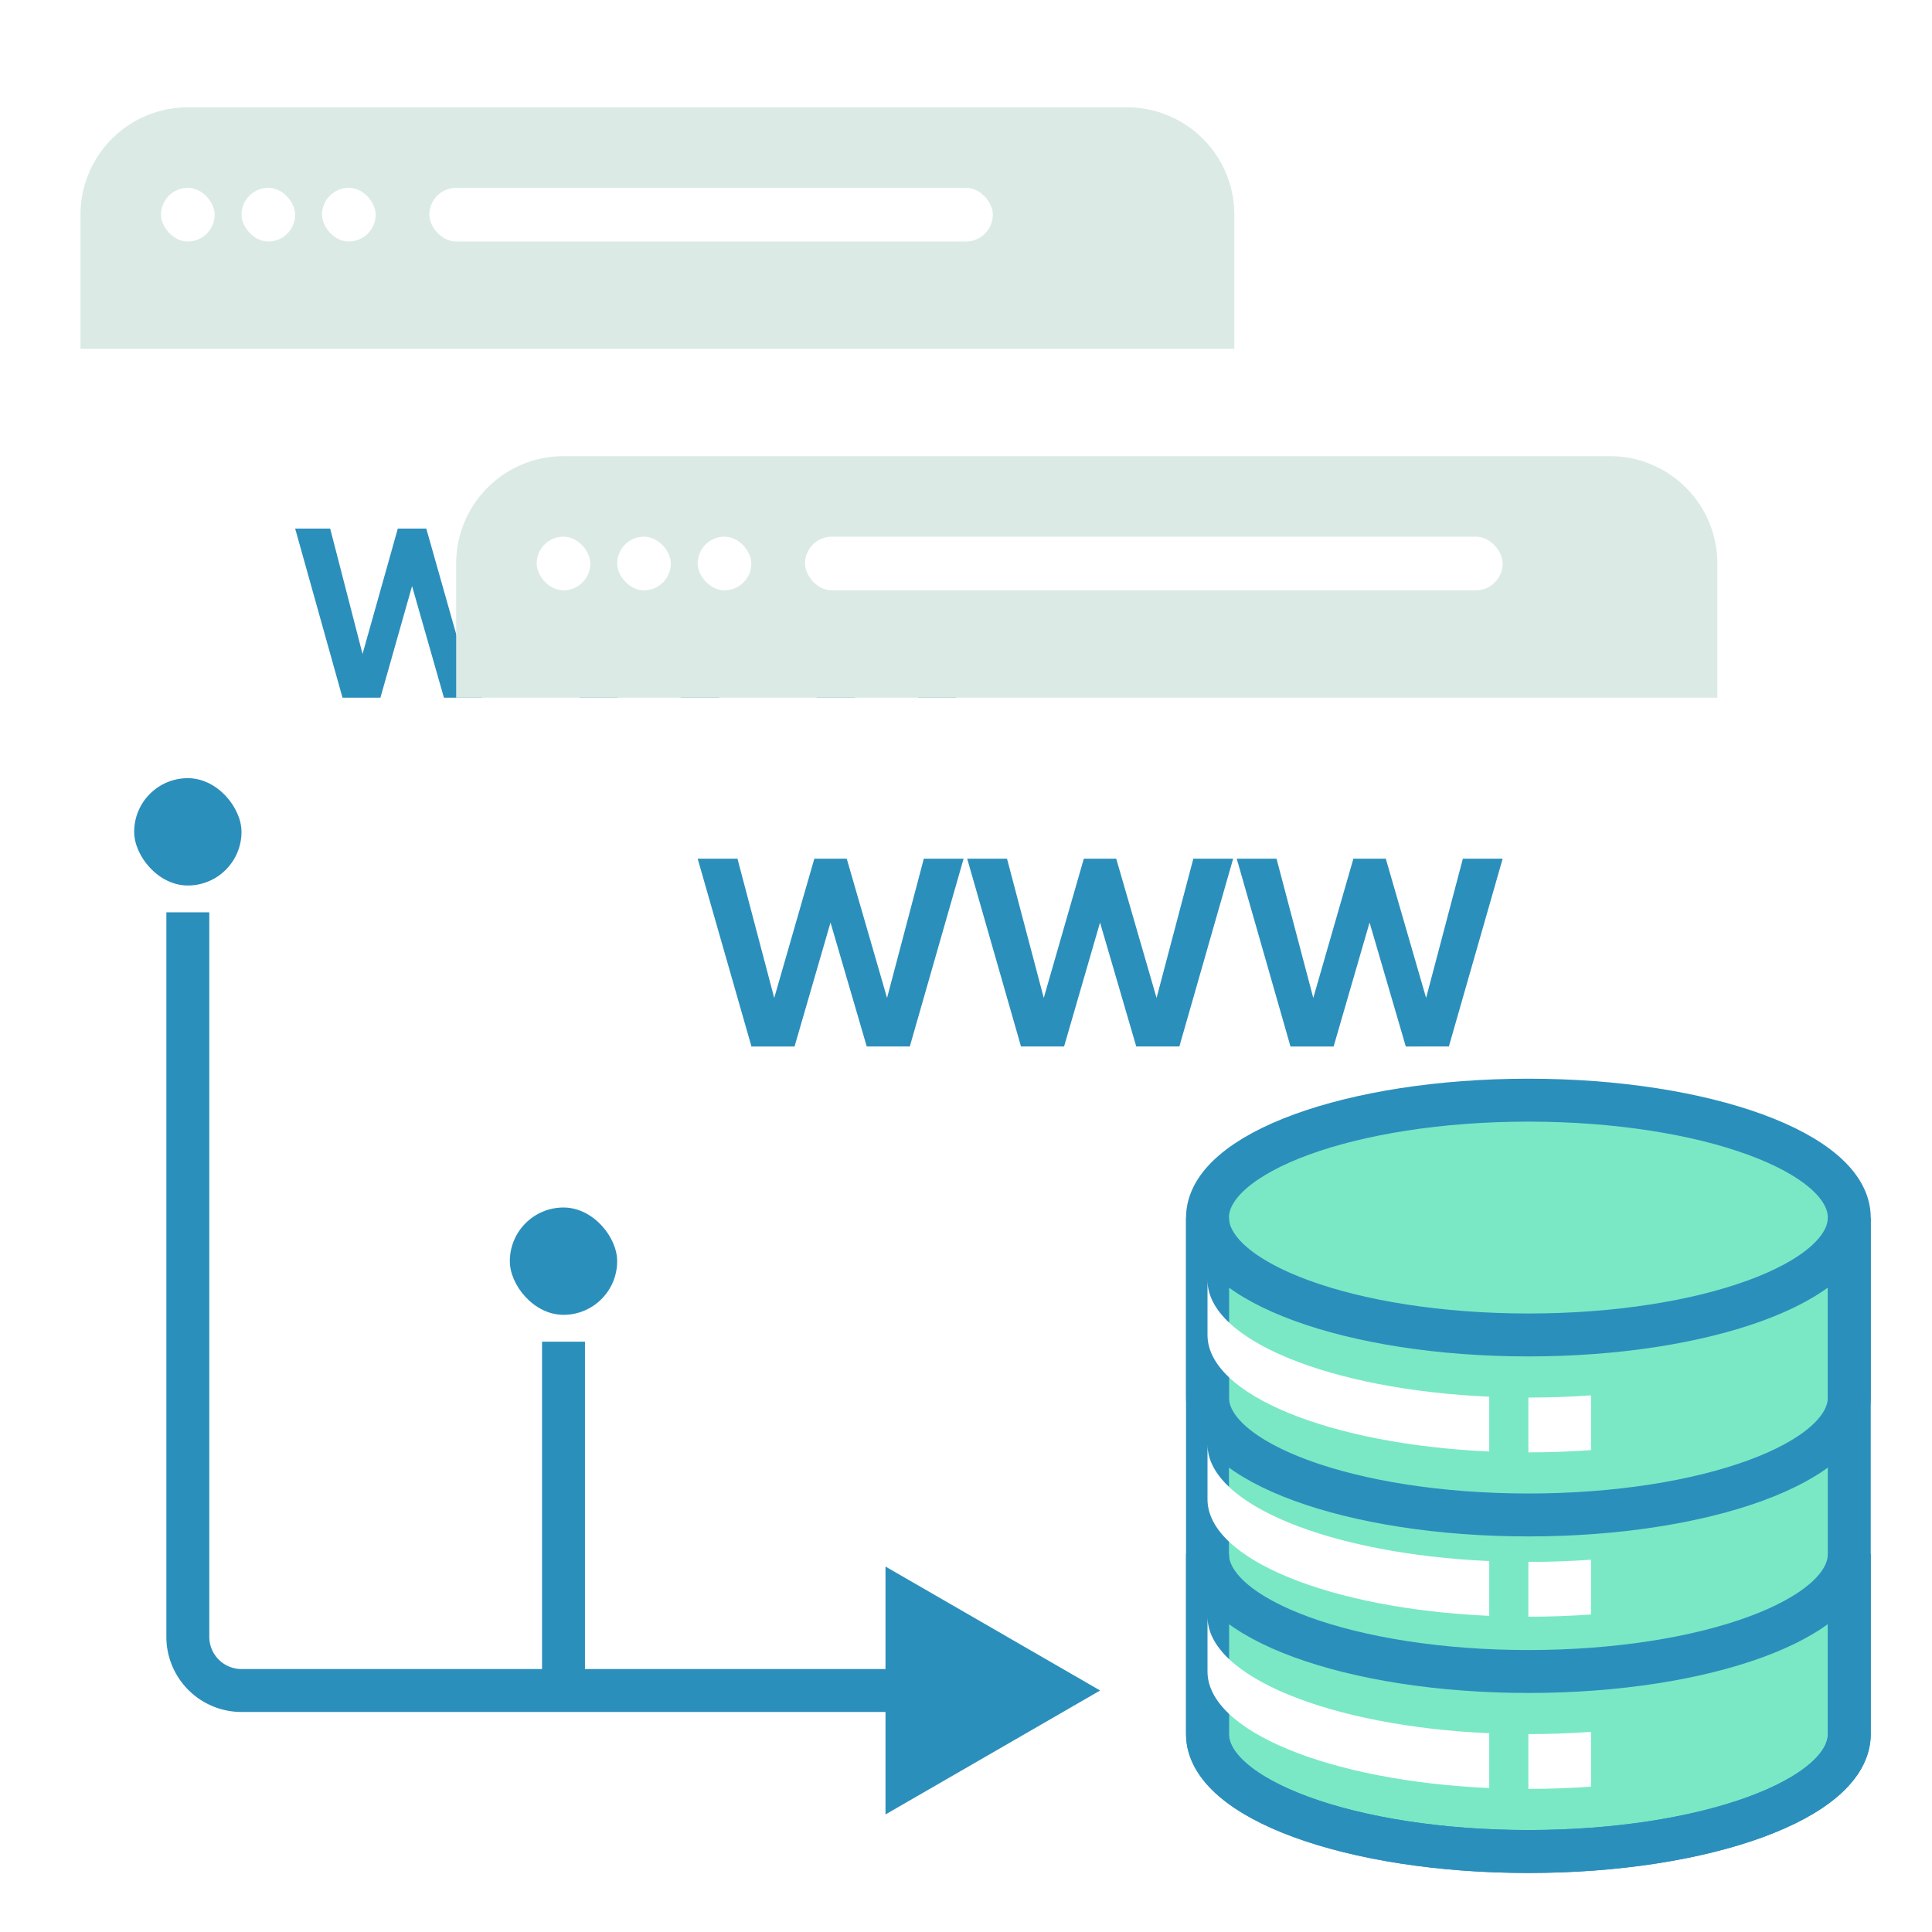 <svg xmlns="http://www.w3.org/2000/svg" width="72" height="72" fill="none"><g clip-path="url(#a)"><g filter="url(#b)"><rect width="43" height="30" x="3" y="4" fill="#fff" rx="4"/></g><path fill="#DBEAE5" d="M3 8a4 4 0 0 1 4-4h35a4 4 0 0 1 4 4v5H3V8Z"/><path fill="#2B8FBC" d="M12.764 26 11 19.7h1.305l1.206 4.671 1.314-4.671h1.062l1.323 4.671 1.206-4.671h1.305L17.957 26h-1.413l-1.188-4.158L14.177 26h-1.413ZM21.602 26l-1.764-6.3h1.305l1.206 4.671 1.314-4.671h1.062l1.323 4.671 1.206-4.671h1.305L26.795 26h-1.413l-1.188-4.158L23.015 26h-1.413ZM30.44 26l-1.764-6.3h1.305l1.206 4.671 1.314-4.671h1.062l1.323 4.671 1.206-4.671h1.305L35.633 26H34.22l-1.188-4.158L31.853 26H30.44Z"/><rect width="2" height="2" x="6" y="7" fill="#fff" rx="1"/><rect width="2" height="2" x="9" y="7" fill="#fff" rx="1"/><rect width="2" height="2" x="12" y="7" fill="#fff" rx="1"/><rect width="21" height="2" x="16" y="7" fill="#fff" rx="1"/><g filter="url(#c)"><rect width="47" height="33" x="17" y="17" fill="#fff" rx="4"/></g><path fill="#DBEAE5" d="M17 21a4 4 0 0 1 4-4h39a4 4 0 0 1 4 4v5H17v-5Z"/><path fill="#2B8FBC" d="M28.005 39 26 32h1.483l1.37 5.19L30.348 32h1.207l1.503 5.19L34.428 32h1.483l-2.005 7h-1.605l-1.35-4.62L29.61 39h-1.606ZM38.05 39l-2.006-7h1.484l1.37 5.19L40.391 32h1.207l1.504 5.19 1.37-5.19h1.484l-2.005 7h-1.606l-1.35-4.62-1.34 4.62h-1.606ZM48.093 39l-2.004-7h1.483l1.37 5.19L50.437 32h1.207l1.503 5.19 1.37-5.19H56l-2.005 7H52.39l-1.35-4.62L49.7 39h-1.605Z"/><rect width="2" height="2" x="20" y="20" fill="#fff" rx="1"/><rect width="2" height="2" x="23" y="20" fill="#fff" rx="1"/><rect width="2" height="2" x="26" y="20" fill="#fff" rx="1"/><rect width="26" height="2" x="30" y="20" fill="#fff" rx="1"/><path fill="#7AE8C5" stroke="#2B8FBC" stroke-width="1.6" d="M45 45.375C45 42.959 50.354 41 56.958 41c6.605 0 11.959 1.959 11.959 4.375v19.25c0 2.416-5.354 4.375-11.959 4.375C50.354 69 45 67.041 45 64.625v-19.25Z"/><path stroke="#2B8FBC" stroke-width="1.6" d="M45 57.917v6.708C45 67.04 50.354 69 56.958 69c6.605 0 11.959-1.959 11.959-4.375v-6.708c0 2.416-5.354 4.375-11.959 4.375-6.604 0-11.958-1.96-11.958-4.375ZM45 45.375v6.708c0 2.417 5.354 4.375 11.958 4.375 6.605 0 11.959-1.958 11.959-4.375v-6.708c0 2.416-5.354 4.375-11.959 4.375C50.354 49.75 45 47.791 45 45.375Z"/><path fill="#fff" d="M55.5 58.176C49.583 57.913 45 56.07 45 53.833v2.042c0 2.236 4.583 4.08 10.5 4.343v-2.042ZM56.958 60.25c.799 0 1.579-.029 2.334-.083v-2.042c-.755.055-1.535.083-2.334.083v2.042ZM55.5 52.051c-5.917-.263-10.5-2.107-10.5-4.343v2.042c0 2.236 4.583 4.08 10.5 4.343V52.05ZM56.958 54.125c.799 0 1.579-.029 2.334-.083V52c-.755.055-1.535.083-2.334.083v2.042ZM55.5 64.593C49.583 64.33 45 62.486 45 60.25v2.042c0 2.235 4.583 4.08 10.5 4.343v-2.042ZM56.958 66.667c.799 0 1.579-.029 2.334-.084v-2.041c-.755.054-1.535.083-2.334.083v2.042Z"/><path fill="#2B8FBC" d="m41 63-8-4.619v9.238L41 63Zm-20 0v.8-.8ZM9 63v.8-.8Zm-2-2h.8H7Zm26.8 1.2H21v1.6h12.8v-1.6Zm-12 .8V50h-1.6v13h1.6Zm-.8-.8H9v1.6h12v-1.6ZM7.8 61V34H6.2v27h1.6ZM9 62.2A1.2 1.2 0 0 1 7.8 61H6.2A2.8 2.8 0 0 0 9 63.8v-1.6Z"/><rect width="4" height="4" x="5" y="29" fill="#2B8FBC" rx="2"/><rect width="4" height="4" x="19" y="45" fill="#2B8FBC" rx="2"/></g><defs><filter id="b" width="51" height="59" x="-1" y="1" color-interpolation-filters="sRGB" filterUnits="userSpaceOnUse"><feFlood flood-opacity="0" result="BackgroundImageFix"/><feColorMatrix in="SourceAlpha" result="hardAlpha" values="0 0 0 0 0 0 0 0 0 0 0 0 0 0 0 0 0 0 127 0"/><feMorphology in="SourceAlpha" radius="22" result="effect1_dropShadow_6030_59776"/><feOffset dy="24"/><feGaussianBlur stdDeviation="12"/><feColorMatrix values="0 0 0 0 0.068 0 0 0 0 0.191 0 0 0 0 0.354 0 0 0 0.12 0"/><feBlend in2="BackgroundImageFix" result="effect1_dropShadow_6030_59776"/><feColorMatrix in="SourceAlpha" result="hardAlpha" values="0 0 0 0 0 0 0 0 0 0 0 0 0 0 0 0 0 0 127 0"/><feOffset dy="1"/><feGaussianBlur stdDeviation="2"/><feColorMatrix values="0 0 0 0 0.068 0 0 0 0 0.191 0 0 0 0 0.354 0 0 0 0.06 0"/><feBlend in2="effect1_dropShadow_6030_59776" result="effect2_dropShadow_6030_59776"/><feBlend in="SourceGraphic" in2="effect2_dropShadow_6030_59776" result="shape"/></filter><filter id="c" width="55" height="62" x="13" y="14" color-interpolation-filters="sRGB" filterUnits="userSpaceOnUse"><feFlood flood-opacity="0" result="BackgroundImageFix"/><feColorMatrix in="SourceAlpha" result="hardAlpha" values="0 0 0 0 0 0 0 0 0 0 0 0 0 0 0 0 0 0 127 0"/><feMorphology in="SourceAlpha" radius="22" result="effect1_dropShadow_6030_59776"/><feOffset dy="24"/><feGaussianBlur stdDeviation="12"/><feColorMatrix values="0 0 0 0 0.068 0 0 0 0 0.191 0 0 0 0 0.354 0 0 0 0.12 0"/><feBlend in2="BackgroundImageFix" result="effect1_dropShadow_6030_59776"/><feColorMatrix in="SourceAlpha" result="hardAlpha" values="0 0 0 0 0 0 0 0 0 0 0 0 0 0 0 0 0 0 127 0"/><feOffset dy="1"/><feGaussianBlur stdDeviation="2"/><feColorMatrix values="0 0 0 0 0.068 0 0 0 0 0.191 0 0 0 0 0.354 0 0 0 0.06 0"/><feBlend in2="effect1_dropShadow_6030_59776" result="effect2_dropShadow_6030_59776"/><feBlend in="SourceGraphic" in2="effect2_dropShadow_6030_59776" result="shape"/></filter><clipPath id="a"><path fill="#fff" d="M0 0h72v72H0z"/></clipPath></defs></svg>